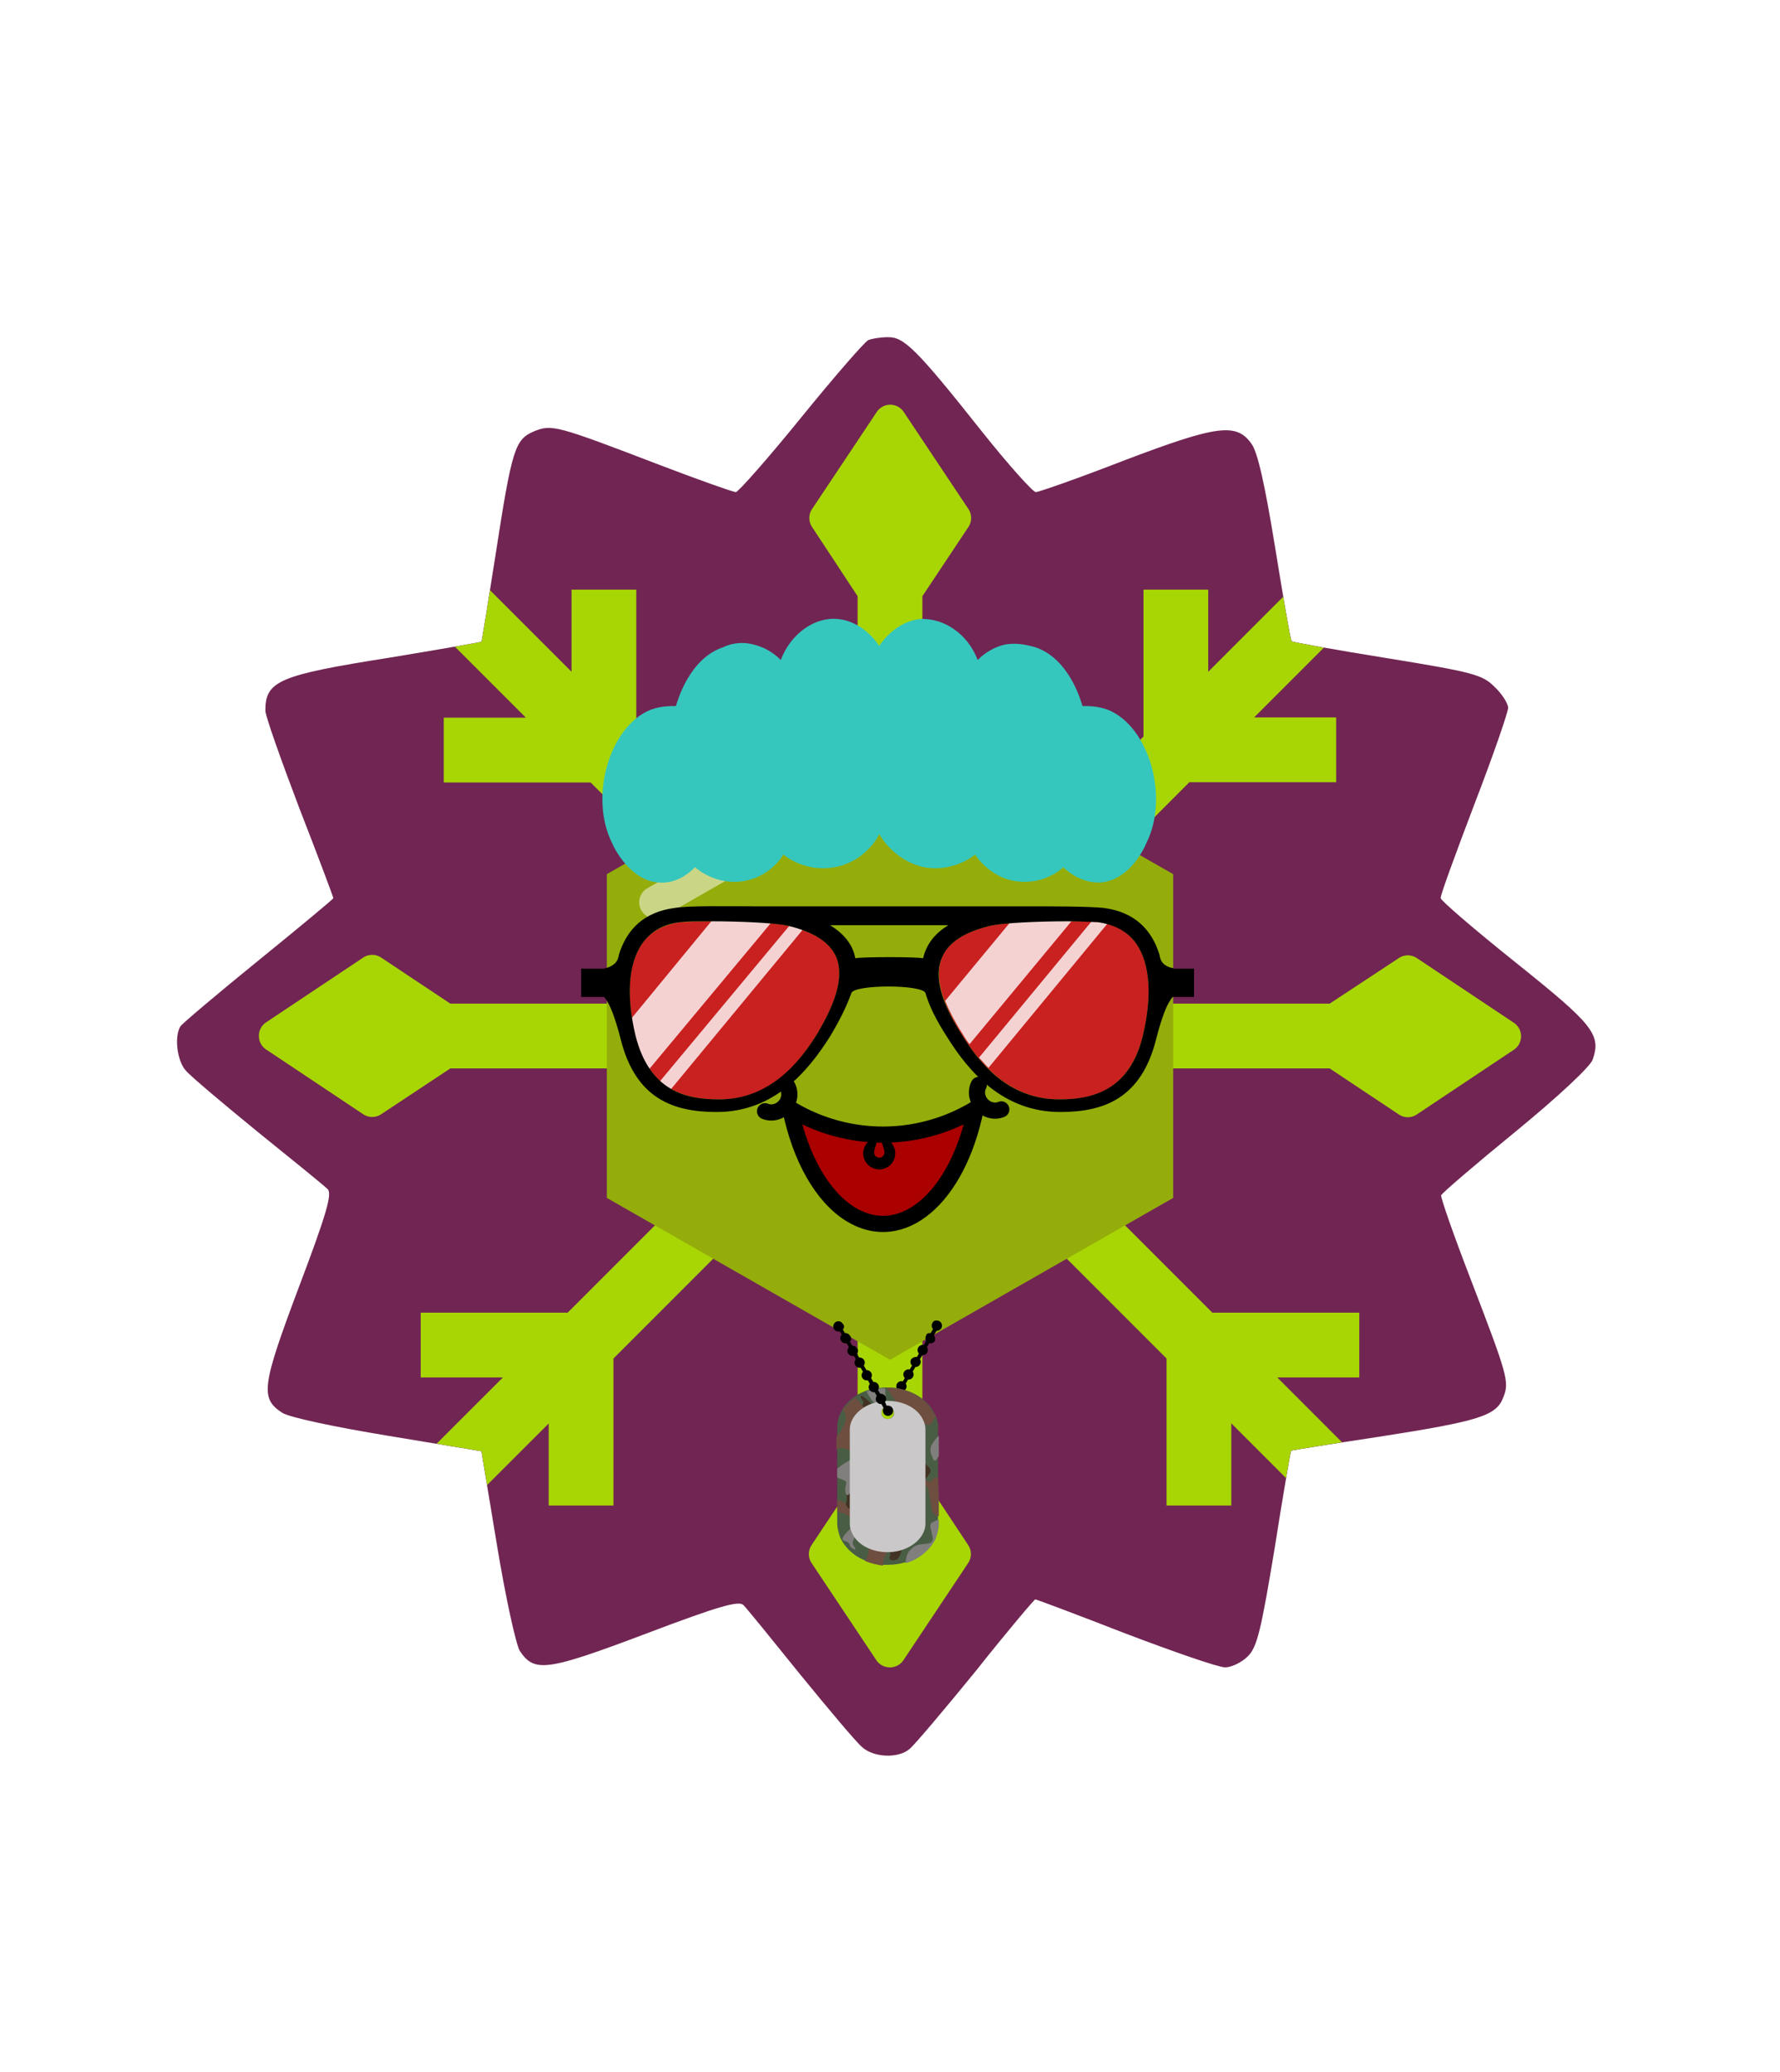 <svg xmlns="http://www.w3.org/2000/svg" id="generated" viewBox="0 0 220 220" style="height: 256px;"> <defs><filter id="innerglow"><feFlood flood-color="black"/><feComposite in2="SourceAlpha" operator="out"/><feGaussianBlur stdDeviation="2" result="blur"/><feComposite operator="atop" in2="SourceGraphic"/></filter> <filter id="innershadow2" x0="-50%" y0="-50%" width="200%" height="200%"><feGaussianBlur in="SourceAlpha" stdDeviation="10" result="blur"></feGaussianBlur><feOffset dy="10" dx="10"></feOffset><feComposite in2="SourceAlpha" operator="arithmetic" k2="-1" k3="1" result="shadowDiff"></feComposite><feFlood flood-color="#444444" flood-opacity="0.75"></feFlood><feComposite in2="shadowDiff" operator="in"></feComposite><feComposite in2="SourceGraphic" operator="over" result="firstfilter"></feComposite><feGaussianBlur in="firstfilter" stdDeviation="10" result="blur2"></feGaussianBlur><feOffset dy="-10" dx="-10"></feOffset><feComposite in2="firstfilter" operator="arithmetic" k2="-1" k3="1" result="shadowDiff"></feComposite><feFlood flood-color="#444444" flood-opacity="0.75"></feFlood><feComposite in2="shadowDiff" operator="in"></feComposite><feComposite in2="firstfilter" operator="over"></feComposite></filter><filter id="innershadow" x0="-50%" y0="-50%" width="200%" height="200%"><feGaussianBlur in="SourceAlpha" stdDeviation="3" result="blur"></feGaussianBlur><feOffset dy="3" dx="3"></feOffset><feComposite in2="SourceAlpha" operator="arithmetic" k2="-1" k3="1" result="shadowDiff"></feComposite><feFlood flood-color="#444444" flood-opacity="0.75"></feFlood><feComposite in2="shadowDiff" operator="in"></feComposite><feComposite in2="SourceGraphic" operator="over" result="firstfilter"></feComposite><feGaussianBlur in="firstfilter" stdDeviation="3" result="blur2"></feGaussianBlur><feOffset dy="-3" dx="-3"></feOffset><feComposite in2="firstfilter" operator="arithmetic" k2="-1" k3="1" result="shadowDiff"></feComposite><feFlood flood-color="#444444" flood-opacity="0.75"></feFlood><feComposite in2="shadowDiff" operator="in"></feComposite><feComposite in2="firstfilter" operator="over"></feComposite></filter> <style>#backgrounds .element > *:first-child {filter: url(#innerglow)} #patterns .element .main {filter: url(#innerglow)} #faces .element > *:first-child {filter:url(#innershadow)} .highlight { fill: rgba(255, 255, 255, 0.5); } .shadow { fill: rgba(0, 0, 0, 0.1); } #accessories-1 .scarf { fill: #de31b9; } #accessories-2 .base-tie { fill: #3b3b3b; } #accessories-2 #base-oval-1 { fill: #ffffff; } #accessories-2 #base-oval-2 { fill: #3b3b3b; } #accessories-2 #diamond { fill: #2571fb; } #accessories-3 #pin { fill: #ffffff; } #accessories-3 #stripe { fill: #ffffff; } #accessories-3 #medal { fill: #fff61a; } #accessories-3 #ribbon { fill: #e3562e; } #accessories-3 #rect { fill: #fff61a; } #accessories-4 #base { fill: #ffffff; } #accessories-4 #letter { fill: #5545ec; } #accessories-4 #broche { fill: #5545ec; } #accessories-5 .tie { fill: #3b3b3b; } #accessories-6 #text { fill: #000000; } #accessories-6 #mid { fill: #ffffff; } #accessories-6 #card { fill: #083ea1; } #accessories-6 #clip { fill: #bbbbbb; } #accessories-7 #medallion { fill: #fff61a; } #accessories-7 .necklace { fill: #fff61a; } #accessories-8 .base-eartube { fill: #fffdff; } #accessories-8 .base-earplug { fill: #00249c; } #accessories-8 .base-earplug { fill: #00249c; } #accessories-8 #base-bell { fill: #fffdff; } #accessories-8 #base-tube { fill: #00249c; } #accessories-9 #base { fill: #ffffff; } #accessories-9 #tie { fill: #3b3b3b; } #accessories-10 #scarf { fill: #8f85ff; } #eyes-1 .base { fill: #3b3b3b; } #eyes-3 .frame { fill: black; } #eyes-3 .base-glass { fill: #fff; } #eyes-3 .base-glass { fill: #fff; } #eyes-3 #band-aid #base-band { fill: #fff; } #eyes-3 #band-aid #base-line-1 { fill: #bbb; } #eyes-3 #band-aid #base-line-2 { fill: #bbb; } #eyes-4 #base-highlight { fill: #ffffff; } #eyes-4 #base-white { fill: #ffffff; } #eyes-5 #base-patch { fill: #3b3b3b; } #eyes-5 #base-white { fill: #ffffff; } #eyes-6 #base-frame { fill: #f9f9f9; } #eyes-6 #base-light { fill: #f14f25; } #eyes-6 #eyes { fill: #3b3b3b; } #eyes-7 .base-white { fill: #ffffff; } #eyes-7 .base-highlight { fill: #ffffff; } #eyes-8 .base-white { fill: #ffffff; } #eyes-8 .base-highlight { fill: #ffffff; } #eyes-8 .base-eyelash { fill: #3b3b3b; } #eyes-9 .base-white { fill: #ffffff; } #eyes-10 #base-glass { fill: #00f5d6; } #eyes-10 .base-band { fill: #3b3b3b; } #to-clip {clip-path: url(#clip-this);} #backgrounds .element > *:first-child {fill:#712553!important;} #patterns .element > *:first-child {fill:#baed05!important;} #faces .element > *:first-child {fill:#94ad0b!important;} #eyes .element .main {fill:#712553!important;} #glasses .element .main {fill:#712553!important;} #hairstyles .main {fill:#bfed81!important;} </style><!--Pattern clipping--><clipPath id="clip-this"> <path transform="translate(-17,-13) scale(.6)" d="M207.2,61.7c-0.7,0.3-6.9,7.4-13.8,15.9c-6.9,8.5-13,15.4-13.5,15.4s-7.601-2.5-15.7-5.6c-21.4-8.2-22.2-8.4-25.9-6.9 c-3.899,1.7-4.5,3.5-7.899,25.5c-1.5,9.6-2.801,17.6-2.9,17.8c-0.1,0.1-8.7,1.6-19,3.3C85.7,130.7,83,131.9,83,138 c0,1.1,3.2,10.1,7,20.1c3.9,10,7,18.3,7,18.5c0,0.2-7,6-15.5,12.9s-15.7,13-16,13.5c-1.3,2.1-0.7,7.1,1.1,9.1 c1,1.2,7.801,6.9,14.9,12.7c7.2,5.8,13.6,11,14.3,11.7c1,0.9-0.1,4.9-5.899,20.2c-7.7,20.5-8,22.9-3.4,25.9 c1.4,0.9,10.7,2.9,21.7,4.7l19.3,3.2l3.2,19.3c1.8,10.9,3.899,20.4,4.7,21.8c3,4.5,5.5,4.2,25.899-3.5c15.3-5.8,19.3-6.9,20.2-5.9 c0.7,0.7,5.9,7.1,11.7,14.3c5.8,7.1,11.5,13.9,12.7,14.9c2.399,2.2,7.5,2.4,9.8,0.4c0.899-0.7,7-7.9,13.6-16 c6.5-8.2,12.101-14.8,12.3-14.8c0.2,0,8.5,3.1,18.5,7c10,3.8,19.2,7,20.601,7c1.3,0,3.399-1,4.7-2.3c1.899-1.9,2.699-5.3,5.5-22.2 c1.699-10.9,3.3-20,3.399-20.1c0.101-0.1,8.3-1.4,18.2-2.9c20.5-3.2,24.1-4.3,25.5-8.1c1.3-3.2,0.9-4.5-6.9-24.8 c-3.399-8.8-6-16.3-5.899-16.8c0.2-0.5,7.1-6.4,15.3-13.1c8.9-7.3,15.3-13.3,15.9-14.8c1.8-5.2,0.199-7.2-15.801-20 c-8.5-6.8-15.5-12.8-15.5-13.3c-0.1-0.5,3.101-9.2,6.9-19.2c3.9-10.1,7-19.1,7-20c0-0.8-1.2-2.8-2.8-4.3c-2.5-2.5-4.3-3-22.101-5.9 c-10.6-1.7-19.5-3.3-19.699-3.5c-0.2-0.1-1.7-8.8-3.4-19.3c-2.1-12.9-3.6-19.7-4.9-21.4c-3.1-4.3-7-3.8-26,3.4 c-9.5,3.7-17.8,6.6-18.399,6.6c-0.7-0.1-5.7-5.7-11.2-12.6c-13.4-16.9-16-19.4-19.3-19.3C209.7,61.1,207.9,61.4,207.2,61.7z"></path> </clipPath></defs><!-- Backgrounds --> <g id="backgrounds"><g class="element" id="bigstar"> <path transform="translate(-17,-13) scale(.6)" d="M207.2,61.7c-0.7,0.3-6.9,7.4-13.8,15.9c-6.9,8.5-13,15.4-13.5,15.4s-7.601-2.5-15.7-5.6c-21.4-8.2-22.2-8.4-25.9-6.9 c-3.899,1.7-4.5,3.5-7.899,25.5c-1.5,9.6-2.801,17.6-2.9,17.8c-0.1,0.1-8.7,1.6-19,3.3C85.7,130.7,83,131.9,83,138 c0,1.1,3.2,10.1,7,20.1c3.9,10,7,18.3,7,18.5c0,0.2-7,6-15.5,12.9s-15.7,13-16,13.5c-1.3,2.1-0.7,7.1,1.1,9.1 c1,1.2,7.801,6.9,14.9,12.7c7.2,5.8,13.6,11,14.3,11.7c1,0.9-0.1,4.9-5.899,20.2c-7.7,20.5-8,22.9-3.4,25.9 c1.4,0.9,10.7,2.9,21.7,4.7l19.3,3.2l3.2,19.3c1.8,10.9,3.899,20.4,4.7,21.8c3,4.5,5.5,4.2,25.899-3.5c15.3-5.8,19.3-6.9,20.2-5.9 c0.7,0.7,5.9,7.1,11.7,14.3c5.8,7.1,11.5,13.9,12.7,14.9c2.399,2.2,7.5,2.4,9.8,0.4c0.899-0.7,7-7.9,13.6-16 c6.5-8.2,12.101-14.8,12.3-14.8c0.2,0,8.5,3.1,18.5,7c10,3.8,19.2,7,20.601,7c1.3,0,3.399-1,4.7-2.3c1.899-1.9,2.699-5.3,5.5-22.2 c1.699-10.9,3.3-20,3.399-20.1c0.101-0.1,8.3-1.4,18.2-2.9c20.5-3.2,24.1-4.3,25.5-8.1c1.3-3.2,0.9-4.5-6.9-24.8 c-3.399-8.8-6-16.3-5.899-16.8c0.2-0.5,7.1-6.4,15.3-13.1c8.9-7.3,15.3-13.3,15.9-14.8c1.8-5.2,0.199-7.2-15.801-20 c-8.5-6.8-15.5-12.8-15.5-13.3c-0.1-0.5,3.101-9.2,6.9-19.2c3.9-10.1,7-19.1,7-20c0-0.8-1.2-2.8-2.8-4.3c-2.5-2.5-4.3-3-22.101-5.9 c-10.6-1.7-19.5-3.3-19.699-3.5c-0.2-0.1-1.7-8.8-3.4-19.3c-2.1-12.9-3.6-19.7-4.9-21.4c-3.1-4.3-7-3.8-26,3.4 c-9.5,3.7-17.8,6.6-18.399,6.6c-0.7-0.1-5.7-5.7-11.2-12.6c-13.4-16.9-16-19.4-19.3-19.3C209.7,61.1,207.9,61.4,207.2,61.7z"></path> </g></g><!-- patterns --> <g id="to-clip"><g id="patterns"><g class="element"> <path class="main" d="M168,162.33l-10.14-10.15H168v-8H149.84L119.66,114H164c.12,0,.23,0,.34,0l8.55,5.69a2,2,0,0,0,2.22,0l12-8a2,2,0,0,0,0-3.32l-12-8a2,2,0,0,0-2.22,0L164.34,106c-.11,0-.22,0-.34,0H119.66L147,78.64h18.14v-8H155l13-13L162.33,52l-13,13V54.85h-8V73L114,100.34V56c0-.12,0-.23,0-.34l5.69-8.55a2,2,0,0,0,0-2.22l-8-12a2,2,0,0,0-3.32,0l-8,12a2,2,0,0,0,0,2.22L106,55.66c0,.11,0,.22,0,.34v44.34L78.64,73V54.85h-8V65l-13-13L52,57.67l13,13H54.85v8H73L100.34,106H56c-.12,0-.23,0-.34,0l-8.55-5.69a2,2,0,0,0-2.22,0l-12,8A2,2,0,0,0,32,110a2,2,0,0,0,.59,1.41,1.42,1.42,0,0,0,.3.25l12,8a2,2,0,0,0,2.22,0L55.66,114c.11,0,.22,0,.34,0h44.34L70.16,144.18H52v8H62.16L52,162.33,57.67,168l10.15-10.14V168h8V149.84L106,119.66V164c0,.12,0,.23,0,.34l-5.69,8.55a2,2,0,0,0,0,2.22l8,12a1.42,1.42,0,0,0,.25.3A2,2,0,0,0,110,188a2,2,0,0,0,1.66-.89l8-12a2,2,0,0,0,0-2.22L114,164.34c0-.11,0-.22,0-.34V119.66l30.18,30.18V168h8V157.84L162.33,168Z" style="fill: rgb(17, 163, 244);"></path> <path class="shadow" d="M168,162.33l-10.14-10.15H168v-8H149.84L119.66,114H164c.12,0,.23,0,.34,0l8.55,5.69a2,2,0,0,0,2.22,0l12-8a2,2,0,0,0,0-3.32l-12-8a2,2,0,0,0-2.22,0L164.34,106c-.11,0-.22,0-.34,0H119.66L147,78.64h18.14v-8H155l13-13L162.33,52l-13,13V54.85h-8V73L114,100.34V56c0-.12,0-.23,0-.34l5.69-8.55a2,2,0,0,0,0-2.22l-8-12a2,2,0,0,0-3.32,0l-8,12a2,2,0,0,0,0,2.22L106,55.66c0,.11,0,.22,0,.34v44.34L78.64,73V54.85h-8V65l-13-13L52,57.67l13,13H54.85v8H73L100.34,106H56c-.12,0-.23,0-.34,0l-8.55-5.69a2,2,0,0,0-2.22,0l-12,8A2,2,0,0,0,32,110a2,2,0,0,0,.59,1.41,1.42,1.42,0,0,0,.3.25l12,8a2,2,0,0,0,2.22,0L55.66,114c.11,0,.22,0,.34,0h44.34L70.16,144.18H52v8H62.16L52,162.33,57.67,168l10.15-10.14V168h8V149.84L106,119.66V164c0,.12,0,.23,0,.34l-5.69,8.55a2,2,0,0,0,0,2.22l8,12a1.42,1.42,0,0,0,.25.3A2,2,0,0,0,110,188a2,2,0,0,0,1.66-.89l8-12a2,2,0,0,0,0-2.22L114,164.34c0-.11,0-.22,0-.34V119.66l30.18,30.18V168h8V157.84L162.33,168Z"></path> </g></g> </g><!-- Faces --> <g id="faces"><g class="element" id="face-7"> <polygon class="main" points="145 130 145 90 110 70 75 90 75 130 110 150 145 130"></polygon> <path class="highlight" d="M81,95.48a2,2,0,0,1-1-3.73l29-16.58a2,2,0,0,1,2,3.48L82,95.22A2,2,0,0,1,81,95.48Z"></path> </g></g><!-- Mouths --> <g id="mouths" transform="scale(.4) translate(217,200)"><g class="element"> <g xmlns="http://www.w3.org/2000/svg" id="g6199"> <path xmlns:inkscape="http://www.inkscape.org/namespaces/inkscape" id="path4932-4-4" inkscape:connector-curvature="0" fill="#AA0000" stroke="#000000" stroke-width="5" stroke-linecap="round" stroke-linejoin="round" d=" M84.501,97.426c-13.546,8.226-30.619,10.572-46.801,4.962c-3.713-1.287-7.224-2.94-10.513-4.938 c3.09,15.206,9.89,27.155,18.532,32.525C61.527,139.796,78.86,125.225,84.501,97.426L84.501,97.426z"></path> <path xmlns:sodipodi="http://sodipodi.sourceforge.net/DTD/sodipodi-0.dtd" id="path4972-7" sodipodi:end="2.8016943" sodipodi:open="true" sodipodi:start="0.3386847" sodipodi:ry="6.8387451" sodipodi:rx="7.241024" sodipodi:cx="380.55606" sodipodi:cy="478.30988" sodipodi:type="arc" fill="none" stroke="#000000" stroke-width="5" stroke-linecap="round" stroke-linejoin="round" d=" M92.386,97.664c-2.648,1.081-5.793-0.253-7.021-2.98c-0.674-1.493-0.654-3.174,0.052-4.572"></path> <path xmlns:sodipodi="http://sodipodi.sourceforge.net/DTD/sodipodi-0.dtd" id="path4972-2-3" sodipodi:end="2.8016943" sodipodi:open="true" sodipodi:start="0.3386847" sodipodi:ry="6.8387451" sodipodi:rx="7.241024" sodipodi:cx="380.55606" sodipodi:cy="478.30988" sodipodi:type="arc" fill="none" stroke="#000000" stroke-width="5" stroke-linecap="round" stroke-linejoin="round" d=" M19.391,98.237c2.648,1.081,5.793-0.253,7.022-2.98c0.673-1.493,0.653-3.174-0.053-4.572"></path> <path xmlns:sodipodi="http://sodipodi.sourceforge.net/DTD/sodipodi-0.dtd" xmlns:inkscape="http://www.inkscape.org/namespaces/inkscape" id="path5197-4" sodipodi:nodetypes="cssccscssscc" inkscape:connector-curvature="0" stroke="#000000" stroke-width="0.135" stroke-linecap="round" stroke-linejoin="round" d=" M53.91,106.427c-1.709,0.273-3.217,1.449-3.832,3.196c-0.895,2.541,0.439,5.326,2.98,6.221c2.541,0.896,5.326-0.439,6.221-2.98 l0.01-0.034c0.871-2.534-0.463-5.296-2.99-6.187c-0.283-0.1-0.57-0.17-0.857-0.216c-0.256,1.518,0.922,3.017,0.899,4.565 c-0.014,0.909-0.736,1.649-1.649,1.649s-1.648-0.736-1.648-1.649c0-1.547,1.112-3.05,0.877-4.565 C53.916,106.427,53.913,106.426,53.91,106.427L53.91,106.427z"></path> </g> </g></g><!-- Eyes --> <g id="eyes" transform="translate(0,-2)"><g class="element" id="eyes-6"> <g class="eyes"> <path id="base-eye-2" d="M134,113a1,1,0,0,1-1-1,3,3,0,0,0-6,0,1,1,0,0,1-2,0,5,5,0,0,1,10,0A1,1,0,0,1,134,113Z"></path> <path id="base-eye-1" d="M94,113a1,1,0,0,1-1-1,3,3,0,0,0-6,0,1,1,0,0,1-2,0,5,5,0,0,1,10,0A1,1,0,0,1,94,113Z"></path> </g> </g></g><!-- CronicWearable:Hat --> <g id="hats"><path transform="scale(.38) translate(-17,-100)" id="_x34__2_" fill="#35c7be" d="M377.405,283.428c-3.327-1.248-6.238-1.248-8.317-1.248c-0.416-1.248-4.158-15.387-15.387-19.129c-1.662-0.416-5.406-1.664-9.979-0.832c-3.327,0.832-6.238,2.495-8.733,4.99c-3.327-8.733-11.228-13.722-18.714-13.307c-7.901,0.832-12.476,7.485-13.307,8.733c-0.833-1.248-5.407-7.901-13.309-8.733c-7.485-0.832-15.386,4.574-18.713,13.307c-2.494-2.495-5.405-4.158-8.733-4.99c-4.575-1.248-8.316,0-9.98,0.832c-11.229,3.742-14.971,17.882-15.388,19.129c-2.078,0-4.989,0-8.316,1.248c-13.307,5.406-19.961,28.278-12.477,43.25c0.833,2.079,6.239,12.476,15.388,12.892c5.822,0.416,9.98-3.327,11.644-4.991c0.831,0.832,7.069,5.822,15.387,4.575c8.733-1.248,12.891-7.902,13.306-8.733c0.832,0.832,7.485,5.822,16.635,4.159c9.565-1.664,14.139-9.564,14.556-10.812c0.415,0.832,4.989,8.733,14.555,10.812c9.149,1.664,15.802-3.327,16.634-4.159c0.417,0.832,4.99,7.486,13.307,8.733c8.732,1.247,14.555-3.743,15.387-4.575c1.665,1.664,5.822,4.991,11.645,4.991c9.565-0.416,14.555-10.813,15.387-12.892C397.366,311.706,390.713,288.834,377.405,283.428z"/></g><!-- CronicWearable:Accessory --> <g id="accessories"><g transform="scale(.35) translate(8,-82)" id="_x32__3_"><g display="inline"><polygon points="323.525,498.928 307.947,525.633 305.722,529.527 304.609,528.971 306.557,525.633 322.413,498.093 "/><path d="M308.782,522.572c0.834,0.557,1.112,1.67,0.556,2.504c-0.556,0.835-1.669,1.113-2.503,0.557c-0.835-0.557-1.113-1.669-0.557-2.504C306.835,522.572,307.947,522.295,308.782,522.572z"/><path d="M313.789,514.227c0.835,0.556,1.112,1.669,0.557,2.503c-0.557,0.835-1.669,1.113-2.504,0.557s-1.112-1.669-0.557-2.504C311.842,513.949,312.954,513.671,313.789,514.227z"/><path d="M316.293,509.776c0.834,0.557,1.112,1.669,0.556,2.504c-0.556,0.834-1.669,1.112-2.503,0.556c-0.835-0.556-1.113-1.669-0.557-2.503C314.346,509.776,315.458,509.22,316.293,509.776z"/><path d="M311.285,518.4c0.835,0.556,1.113,1.669,0.557,2.503c-0.557,0.835-1.669,1.113-2.504,0.557c-0.834-0.557-1.112-1.669-0.556-2.504C309.338,518.122,310.451,517.844,311.285,518.4z"/><path d="M318.796,505.603c0.835,0.557,1.113,1.669,0.557,2.504c-0.557,0.834-1.669,1.112-2.504,0.557c-0.834-0.557-1.112-1.67-0.556-2.504C316.849,505.325,317.962,505.047,318.796,505.603z"/><path d="M321.3,501.431c0.835,0.557,1.113,1.669,0.835,2.504c-0.557,0.835-1.669,1.112-2.504,0.557c-0.835-0.557-1.112-1.67-0.557-2.504C319.074,501.152,320.466,500.875,321.3,501.431z"/><path d="M323.804,496.98c0.835,0.556,1.112,1.669,0.557,2.503c-0.557,0.835-1.669,1.113-2.504,0.557s-1.113-1.669-0.557-2.504C321.578,496.702,322.691,496.424,323.804,496.98z"/></g><path display="inline" fill="#495D44" d="M322.413,530.361L322.413,530.361c0-0.277,0-0.277-0.278-0.556c-2.504-5.563-9.181-9.458-16.691-9.458h-0.278c-0.278,0-0.278,0-0.557,0c-1.112,0-2.225,0.277-3.338,0.277c-0.834,0.278-1.669,0.278-2.504,0.557c-0.278,0-0.556,0.278-0.834,0.278c-1.391,0.557-2.782,1.112-3.895,1.947c-1.669,1.112-3.338,2.782-4.451,4.451c-0.278,0.557-0.557,1.112-0.834,1.669c-0.835,1.669-1.113,3.338-1.113,5.285v33.382c0,1.947,0.556,3.616,1.113,5.286c1.669,3.338,4.451,6.119,8.345,7.789c1.947,0.834,4.173,1.391,6.398,1.669c0.556,0,1.112,0,1.947,0c2.225,0,4.172-0.278,6.12-0.835c5.008-1.391,8.902-4.729,10.571-8.623c0.834-1.67,1.112-3.339,1.112-5.286v-33.382C323.525,533.422,322.969,531.753,322.413,530.361z M305.444,531.475c-1.391,0-2.226-1.113-2.226-2.226s1.113-2.226,2.226-2.226c1.391,0,2.225,1.113,2.225,2.226S306.835,531.475,305.444,531.475z"/><path display="inline" fill="#6E4E3F" d="M305.166,578.487c-0.278,0.835-0.834,1.669-1.113,2.782c-0.278,0.556-0.278,1.391-0.278,1.947c-2.226-0.278-4.451-0.835-6.398-1.67c1.391-1.669,1.391-3.616,1.391-4.45c0-0.278,0-0.278,0-0.278s2.782-0.835,5.564,0.278C304.887,577.375,305.166,577.931,305.166,578.487z"/><path display="inline" fill="#807F7D" d="M323.525,567.082v1.391c0,1.947-0.557,3.616-1.112,5.285c-1.947,3.895-5.842,7.233-10.571,8.624c0-1.391,0.278-3.338,1.391-4.451c1.392-1.391,1.392-1.669,3.895-2.226c2.504-0.278,4.729,0,4.173-2.781c-0.556-2.782-1.391-4.173,0-5.008C322.135,567.638,322.691,567.082,323.525,567.082z"/><path display="inline" fill="#6E4E3F" d="M323.525,554.563c-0.278,1.113-0.278,1.947,0,2.504v8.624c-0.834,0-1.947-0.278-2.226-1.67c-0.834-2.781-0.556-4.173-1.112-5.285c-0.278-1.112,0-3.616-1.392-3.616l0,0c-1.112-0.278-0.834-2.504,0-2.226l0,0c0.835,0.835,1.392,1.391,2.504,0c0.557-0.835,1.669-1.112,1.947-0.557v2.226H323.525z"/><path display="inline" fill="#807F7D" d="M320.744,541.211c0.556-1.391,1.669-2.782,2.781-3.895v7.232c-0.834,1.392-1.391,2.226-1.947,1.113C321.021,544.27,320.188,543.158,320.744,541.211z"/><path display="inline" fill="#807F7D" d="M292.925,569.585c0,0-3.06,2.782-3.338,3.895c-0.278,1.113,0.556,0.835,1.669,1.392c1.113,0.556,0.556,1.669,1.669,2.226c1.113,0.556,1.113,0.556,1.113,0.556s0.278-0.278-0.556-1.391s0-2.226,0.556-3.338C294.873,571.533,292.925,569.585,292.925,569.585z"/><path display="inline" fill="#807F7D" d="M303.774,526.189c-1.391,0.834-3.616-0.278-4.451-2.226c-0.278-0.278-0.834-1.392-1.391-2.226c0.278,0,0.557-0.278,0.834-0.278c0.835-0.278,1.669-0.557,2.504-0.557c1.113-0.278,2.226-0.278,3.338-0.278C304.609,522.295,304.887,525.633,303.774,526.189z"/><path display="inline" fill="#423324" d="M316.849,546.218c0,0,4.729,2.226,3.617,4.173c-1.113,1.947-3.617,4.451-3.617,4.451V546.218z"/><path display="inline" fill="#423324" d="M304.609,577.375c0,0,2.503,1.112,1.669,2.503c-0.834,1.392,1.112,1.947,2.504,1.113c1.391-0.835,1.669-4.451,2.781-5.564C312.398,574.593,304.609,577.375,304.609,577.375z"/><path display="inline" fill="#6E4E3F" d="M292.647,566.247c-0.557,0-1.947-1.391-3.338-1.669c-0.834,0-1.391-0.278-1.669-0.557v-3.895c1.391,0.278,3.616,1.113,4.729,2.504c0,0.278,0.278,0.278,0.278,0.557C293.204,564.3,293.482,566.247,292.647,566.247z"/><path display="inline" fill="#423324" d="M300.437,526.745c0,0-4.173-4.173-4.451-3.338s1.113,1.669,0.834,2.504c0,0.834-1.113,1.391-1.669,2.226C294.316,528.692,300.437,526.745,300.437,526.745z"/><path display="inline" fill="#6E4E3F" d="M322.413,530.361L322.413,530.361c-0.278,0.557-0.557,1.113-0.835,1.67c-0.835,1.947-1.947,1.669-3.338,1.112c-0.278-0.278-0.835-0.557-1.392-0.557c-2.225-1.112-3.895,0.278-6.676,0.278c-2.782,0.278-2.504-1.391-1.669-4.729c0.278-0.835,0-1.67-0.278-2.782c-0.835-1.669-2.226-3.616-3.338-5.007h0.278c7.511,0,14.187,3.895,16.691,9.458C322.413,529.806,322.413,530.084,322.413,530.361z"/><path display="inline" fill="#423324" d="M291.813,555.398c0,0-0.278,0.278-0.556,0.834c-0.278,0.557-0.278,1.67-0.278,2.782c0.278,0.835-0.278,1.947-0.278,2.504c0,0.556,0.834,1.669,1.391,1.669c0.834,0,4.729-5.842,4.729-5.842L291.813,555.398z"/><path display="inline" fill="#807F7D" d="M292.369,557.346c0,0.278,0,0.278-0.278,0.278c-1.391,2.226-1.947-1.113-1.391-2.782c0.556-1.669-0.557-1.669-1.947-2.226c-0.278-0.278-0.835-0.278-1.113-0.557V549c1.391-1.112,3.338-2.504,4.729-3.06c0.556-0.278,0.834-0.557,0.834-0.557S293.204,554.563,292.369,557.346z"/><path display="inline" fill="#6E4E3F" d="M300.714,534.534c-0.556,1.113-6.955,6.398-6.955,6.398s0.278,2.504-1.669,1.669l0,0c-1.947-0.834-3.338-1.391-4.729-0.278v-4.45c0.834-1.113,1.947-2.504,2.226-3.339c0.834-1.947,1.947-3.616,0.278-5.842c0-0.278-0.278-0.278-0.278-0.278c1.113-1.669,2.503-3.06,4.451-4.45c1.113,1.112,2.504,2.503,3.06,3.616c0,0.278,0.278,0.278,0.278,0.557c0.556,1.669,0.834,3.895,2.226,4.729C300.714,533.422,301.549,533.422,300.714,534.534z"/><path display="inline" fill="#CAC8C8" d="M317.962,531.753c-1.947-4.173-6.955-6.677-12.518-6.677c-5.564,0-10.571,2.782-12.519,6.677c-0.556,1.112-0.834,2.226-0.834,3.338v33.382c0,1.112,0.278,2.226,0.834,3.338c1.947,4.173,6.955,6.677,12.519,6.677c5.563,0,10.571-2.782,12.518-6.677c0.557-1.112,0.835-2.226,0.835-3.338v-33.382C318.796,533.978,318.519,532.865,317.962,531.753z M305.444,531.475c-1.391,0-2.226-1.113-2.226-2.226c0-1.391,1.113-2.226,2.226-2.226c1.391,0,2.225,1.113,2.225,2.226C307.947,530.361,306.835,531.475,305.444,531.475z"/><g display="inline"><path d="M306.557,527.023c0.834,0.557,1.112,1.669,0.556,2.504c-0.556,0.834-1.668,1.112-2.503,0.557c-0.834-0.557-1.113-1.67-0.556-2.504C304.331,526.745,305.444,526.467,306.557,527.023z"/><polygon points="305.166,527.023 304.331,528.137 302.94,525.633 287.64,498.928 288.753,498.371 304.609,525.633 "/><path d="M289.031,500.318c-0.834,0.557-1.947,0.278-2.503-0.557c-0.557-0.834-0.278-1.947,0.556-2.504c0.834-0.556,1.947-0.277,2.504,0.557C290.422,498.649,290.144,499.762,289.031,500.318z"/><path d="M291.535,504.491c-0.834,0.556-1.947,0.278-2.504-0.557c-0.556-0.835-0.278-1.947,0.557-2.504c0.834-0.556,1.947-0.278,2.503,0.557C292.925,502.822,292.647,504.213,291.535,504.491z"/><path d="M294.038,508.941c-0.834,0.557-1.947,0.278-2.503-0.556c-0.557-0.835-0.278-1.947,0.556-2.504s1.947-0.278,2.504,0.557C295.429,507.272,294.873,508.386,294.038,508.941z"/><path d="M296.542,513.114c-0.835,0.557-1.947,0.278-2.504-0.556c-0.556-0.835-0.278-1.947,0.557-2.504c0.834-0.557,1.947-0.278,2.503,0.557C297.654,511.445,297.376,512.559,296.542,513.114z"/><path d="M299.045,517.565c-0.834,0.557-1.947,0.278-2.503-0.557c-0.557-0.834-0.278-1.947,0.556-2.503c0.834-0.557,1.947-0.278,2.503,0.556C300.158,515.896,299.88,517.009,299.045,517.565z"/><path d="M301.549,521.738c-0.835,0.557-1.947,0.278-2.504-0.557c-0.556-0.834-0.278-1.947,0.556-2.504c0.835-0.556,1.947-0.277,2.504,0.557C302.662,520.069,302.384,521.182,301.549,521.738z"/><path d="M304.053,525.911c-0.834,0.556-1.947,0.278-2.503-0.557c-0.557-0.835-0.278-1.947,0.556-2.504c0.834-0.556,1.947-0.278,2.503,0.557C305.166,524.242,304.887,525.354,304.053,525.911z"/></g></g></g><!-- CronicWearable:Eyewear --> <g id="glasses"><g id="_x35_" transform="scale(.35) translate(8,-90)"><path display="inline" fill="#C92020" d="M393.349,371.851c-3.06-4.451-7.789-7.233-13.908-7.79c-2.226-0.278-5.843-0.278-10.571-0.278c-10.015,0-23.089,0.556-27.54,1.669c-8.901,2.226-14.466,5.842-16.691,11.127c-2.503,6.398-0.556,15.021,6.677,26.705c6.12,10.015,16.691,23.367,34.772,23.367c11.128,0,24.48-2.503,29.487-22.532C398.913,390.211,398.078,378.806,393.349,371.851z"/><path display="inline" fill="#C92020" d="M287.362,376.58c-2.226-5.286-7.789-8.902-16.691-11.127c-4.451-1.113-17.525-1.669-27.54-1.669c-4.729,0-8.624,0.278-10.571,0.278c-6.12,0.834-10.849,3.338-13.909,7.789c-4.729,6.955-5.563,18.36-2.226,32.269c4.729,19.751,18.36,22.532,29.487,22.532c18.36,0,28.653-13.353,34.773-23.367C287.64,391.602,289.865,382.978,287.362,376.58z"/><path display="inline" opacity="0.8" fill="#FFFFFF" enable-background="new    " d="M243.409,363.505L215.035,398c0.278,1.947,0.834,4.173,1.113,6.12c1.112,5.007,3.06,8.901,5.007,11.962l43.118-51.742C258.153,363.784,250.364,363.505,243.409,363.505z"/><path display="inline" opacity="0.8" fill="#FFFFFF" enable-background="new    " d="M270.671,365.453L270.671,365.453l-45.622,54.802c1.112,1.112,2.503,1.947,3.895,2.781l46.456-56.192C274.009,366.287,272.618,365.731,270.671,365.453z"/><path display="inline" opacity="0.8" fill="#FFFFFF" enable-background="new    " d="M368.869,363.505c-6.677,0-14.466,0.278-20.308,0.834l-22.811,27.54c1.391,3.338,3.338,7.232,5.842,11.127c0.835,1.392,1.669,2.782,2.782,4.173l36.441-43.953C369.981,363.505,369.426,363.505,368.869,363.505z"/><path display="inline" opacity="0.8" fill="#FFFFFF" enable-background="new    " d="M379.44,364.062c-0.557,0-1.113,0-1.947-0.278l-39.78,48.125c1.112,1.112,2.226,2.504,3.338,3.616l42.006-50.907C381.943,364.34,380.831,364.062,379.44,364.062z"/><path display="inline" d="M414.213,380.475h-7.789c-0.278-0.278-0.557-0.278-0.835-0.278c-3.895-1.113-3.895-3.616-4.173-4.729c-2.781-8.902-8.901-15.022-19.751-16.413c-5.285-0.557-18.638-0.557-28.096-0.557h-55.358h-39.78c-9.736,0-22.811-0.278-28.096,0.557c-10.849,1.391-16.969,7.511-19.751,16.413c-0.278,1.113-0.278,3.338-4.172,4.729c-0.278,0-0.557,0-0.835,0.278h-8.345v10.015h8.067c0.278,0.278,0.556,0.556,0.834,1.112c1.391,1.947,3.06,6.12,5.007,13.631c5.285,21.42,18.917,25.871,33.938,25.871c20.029,0,31.991-13.909,40.058-26.705c3.338-5.563,5.842-10.571,7.511-15.3c1.112-3.06,25.036-3.06,26.149,0c1.391,4.729,3.895,9.737,7.511,15.3c8.067,13.074,20.307,26.705,40.058,26.705c15.022,0,28.653-4.451,33.938-25.871c1.947-7.511,3.616-11.684,5.007-13.631c0.278-0.556,0.557-0.834,0.835-1.112h7.511v-10.015H414.213z M280.686,403.285c-6.12,10.015-16.691,23.367-34.773,23.367c-11.127,0-24.48-2.503-29.487-22.532c-3.338-13.909-2.503-25.314,2.226-32.269c3.06-4.451,7.789-7.233,13.909-7.789c2.226-0.278,5.842-0.278,10.571-0.278c10.015,0,23.089,0.556,27.54,1.669c8.902,2.226,14.465,5.842,16.691,11.127C289.865,382.978,287.64,391.602,280.686,403.285z M317.962,376.858c-1.391-0.557-22.533-0.557-23.924,0c-0.834-4.729-3.895-8.624-8.902-11.684h13.075h28.652C321.856,368.234,319.074,372.129,317.962,376.858z M395.574,404.12c-4.729,19.751-18.359,22.532-29.487,22.532c-18.359,0-28.652-13.353-34.772-23.367c-7.232-11.405-9.458-20.307-6.677-26.705c2.226-5.286,7.79-8.902,16.691-11.127c4.451-1.113,17.525-1.669,27.54-1.669c4.729,0,8.624,0.278,10.571,0.278c6.119,0.835,10.849,3.338,13.908,7.79C398.078,378.806,398.913,390.211,395.574,404.12z"/></g></g></svg>